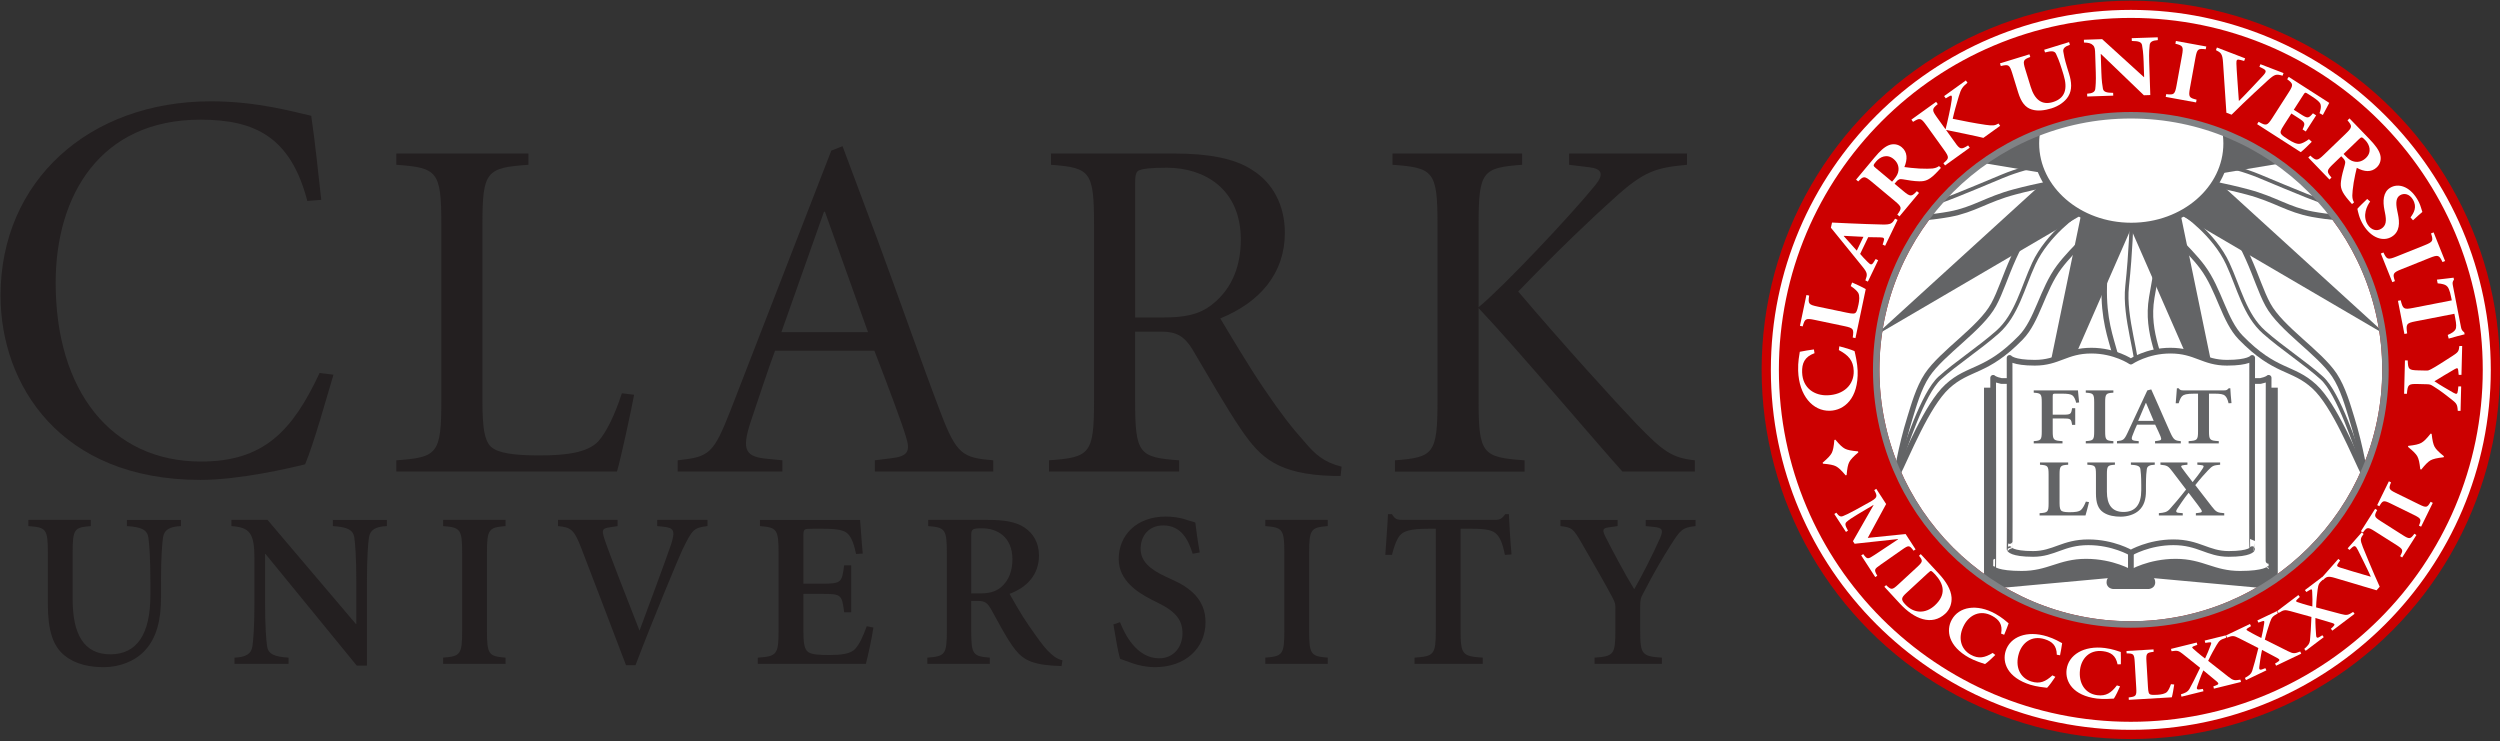 <?xml version="1.0" encoding="utf-8"?>
<!-- Generator: Adobe Illustrator 16.0.0, SVG Export Plug-In . SVG Version: 6.00 Build 0)  -->
<!DOCTYPE svg PUBLIC "-//W3C//DTD SVG 1.1//EN" "http://www.w3.org/Graphics/SVG/1.1/DTD/svg11.dtd">
<svg version="1.1" id="Layer_2" xmlns="http://www.w3.org/2000/svg" xmlns:xlink="http://www.w3.org/1999/xlink" x="0px" y="0px"
	 width="303.442px" height="89.998px" viewBox="0 0 303.442 89.998" enable-background="new 0 0 303.442 89.998"
	 xml:space="preserve">
<rect x="0" y="0" width="303.442" height="89.998" fill="#333333" stroke="none"/>
<g>
	<g id="Outter_Ring_2_">
		<circle fill="#CC0000" cx="258.632" cy="44.893" r="44.811"/>
	</g>
	<g id="extra_small_uses_2_" display="none">
		<path display="inline" fill="#FFFFFF" d="M258.633,1.748c23.828,0,43.144,19.316,43.144,43.145
			c0,23.826-19.315,43.143-43.144,43.143s-43.145-19.317-43.145-43.143C215.488,21.064,234.805,1.748,258.633,1.748 M258.633,1.153
			c-24.117,0-43.738,19.622-43.738,43.739c0,24.117,19.621,43.737,43.738,43.737s43.737-19.62,43.737-43.737
			C302.37,20.775,282.75,1.153,258.633,1.153L258.633,1.153z"/>
	</g>
	<g id="Thicker_White_border_2_">
		<path fill="#FFFFFF" d="M258.633,2.175c23.592,0,42.716,19.125,42.716,42.718c0,23.589-19.124,42.716-42.716,42.716
			c-23.593,0-42.718-19.127-42.718-42.716C215.915,21.3,235.04,2.175,258.633,2.175 M258.633,1.2
			c-24.093,0-43.693,19.601-43.693,43.693c0,24.091,19.601,43.692,43.693,43.692c24.091,0,43.691-19.601,43.691-43.692
			C302.324,20.8,282.724,1.2,258.633,1.2L258.633,1.2z"/>
	</g>
</g>
<circle id="CENTER_RING_FILL_2_" fill="#FFFFFF" cx="258.632" cy="44.892" r="30.515"/>
<g>
	<defs>
		<circle id="CENTER_RING_2_" cx="258.632" cy="44.892" r="30.98"/>
	</defs>
	<clipPath id="CENTER_RING_1_">
		<use xlink:href="#CENTER_RING_2_"  overflow="visible"/>
	</clipPath>
	<g id="Center_Organic_rev_2_" clip-path="url(#CENTER_RING_1_)">
		<path fill="#FFFFFF" stroke="#636466" stroke-width="0.665" stroke-miterlimit="10" d="M258.454,65.24
			c0,0-2.674-4.944-3.138-10.104c-0.337-3.746,1.519-6.527,1.743-9.306c0.333-4.117-3.438-6.266-0.582-18.742l6.363-0.208
			c0,0-1.123,6.03-1.664,9.219c-0.757,4.465,1.373,7.625,1.705,10.702c0.422,3.898-3.862,4.117-4.665,7.921
			C257.585,57.715,257.952,62.226,258.454,65.24z"/>
		<path fill="none" stroke="#636466" stroke-width="0.449" stroke-miterlimit="10" d="M258.724,26.797c0,0-0.086,3.715-0.541,7.943
			c-0.416,3.868,1.426,8.506,1.289,11.437c-0.123,2.647-1.758,3.692-2.354,7.053c-0.641,3.61,0.401,9.097,1.223,11.113"/>
	</g>
	<g id="_x34__pm_oragnic_rev_2_" clip-path="url(#CENTER_RING_1_)">
		<path fill="#FFFFFF" stroke="#636466" stroke-width="0.665" stroke-miterlimit="10" d="M287.086,57.864
			c0,0-0.498-3.454-1.663-7.181c-0.416-1.331-1.029-3.581-2.079-5.157c-1.83-2.745-6.482-5.625-8.068-8.54
			c-1.681-3.087-2.213-7.485-7.567-13.606l-5.545,3.704c0,0,3.452,3.049,5.155,5.328c2.052,2.745,2.643,6.5,4.657,8.567
			c4.215,4.325,6.294,3.505,8.928,5.933C283.371,49.186,285.728,55.146,287.086,57.864z"/>
		<path fill="none" stroke="#636466" stroke-width="0.449" stroke-miterlimit="10" d="M265.058,25.928c0,0,3.671,2.468,5.338,6.067
			c1.346,2.904,2.073,6.249,4.408,8.318c2.19,1.94,5.037,3.781,7.015,5.573c2.052,1.857,4.159,8.483,4.936,10.618"/>
	</g>
	<g id="_x37__pm_oragnic_rev_2_" clip-path="url(#CENTER_RING_1_)">
		<path fill="#FFFFFF" stroke="#636466" stroke-width="0.665" stroke-miterlimit="10" d="M230.169,57.864
			c0,0,0.499-3.454,1.663-7.181c0.416-1.331,1.029-3.581,2.079-5.157c1.83-2.745,6.482-5.625,8.068-8.54
			c1.681-3.087,2.213-7.485,7.567-13.606l5.545,3.704c0,0-3.452,3.049-5.155,5.328c-2.052,2.745-2.643,6.5-4.657,8.567
			c-4.215,4.325-6.294,3.505-8.928,5.933C233.884,49.186,231.527,55.146,230.169,57.864z"/>
		<path fill="none" stroke="#636466" stroke-width="0.449" stroke-miterlimit="10" d="M252.197,25.928c0,0-3.671,2.468-5.338,6.067
			c-1.345,2.904-2.073,6.249-4.408,8.318c-2.19,1.94-5.036,3.781-7.015,5.573c-2.052,1.857-4.159,8.483-4.936,10.618"/>
	</g>
	<g id="Upper_Left_organic_2_" clip-path="url(#CENTER_RING_1_)">
		<path fill="#FFFFFF" stroke="#636466" stroke-width="0.665" stroke-miterlimit="10" d="M214.312,29.73
			c0,0,2.896-3.365,7.706-5.286c3.492-1.396,8.444-0.316,11.532-1.529c3.271-1.285,7.074-5.319,15.11-6.567l1.65,5.667
			c0,0-3.073,0.552-5.821,1.287c-3.384,0.904-4.881,2.151-7.858,2.701c-3.856,0.713-9.512,0.781-13.387,1.102
			C220.197,27.356,217.058,28.386,214.312,29.73z"/>
		<path fill="none" stroke="#636466" stroke-width="0.449" stroke-miterlimit="10" d="M249.804,19.777c0,0-2.909,0.022-6.784,1.627
			c-4.214,1.747-7.412,3.173-10.259,3.882c-2.571,0.639-5.085-0.162-8.476,0.229c-3.643,0.42-8.586,2.972-10.282,4.337"/>
	</g>
	<g id="Upper_Right_organic_2_" clip-path="url(#CENTER_RING_1_)">
		<path fill="#FFFFFF" stroke="#636466" stroke-width="0.665" stroke-miterlimit="10" d="M302.984,29.73
			c0,0-2.896-3.365-7.706-5.286c-3.492-1.396-8.444-0.316-11.532-1.529c-3.271-1.285-7.074-5.319-15.11-6.567l-1.65,5.667
			c0,0,3.073,0.552,5.821,1.287c3.384,0.904,4.881,2.151,7.858,2.701c3.856,0.713,9.512,0.781,13.387,1.102
			C297.1,27.356,300.239,28.386,302.984,29.73z"/>
		<path fill="none" stroke="#636466" stroke-width="0.449" stroke-miterlimit="10" d="M267.493,19.777c0,0,2.909,0.022,6.784,1.627
			c4.214,1.747,7.412,3.173,10.259,3.882c2.571,0.639,5.085-0.162,8.476,0.229c3.642,0.42,8.587,2.972,10.282,4.337"/>
	</g>
	<g clip-path="url(#CENTER_RING_1_)">
		<polygon fill="#636466" points="289.782,40.77 268.203,21.113 264.569,26.017 		"/>
	</g>
	<g clip-path="url(#CENTER_RING_1_)">
		<polygon fill="#636466" points="270.742,55.378 264.247,23.934 257.844,25.947 		"/>
	</g>
	<g clip-path="url(#CENTER_RING_1_)">
		<polygon fill="#636466" points="246.538,55.385 253.033,23.94 259.438,25.954 		"/>
	</g>
	<g clip-path="url(#CENTER_RING_1_)">
		<polygon fill="#636466" points="227.532,40.791 249.111,21.134 252.745,26.038 		"/>
	</g>
	<g id="Upper_R_spike_2_" clip-path="url(#CENTER_RING_1_)">
		<polygon fill="#636466" points="296.934,16.486 296.934,16.486 296.934,16.486 268.347,15.516 268.686,21.188 		"/>
	</g>
	<g id="Upper_L_Spike_2_" clip-path="url(#CENTER_RING_1_)">
		<polygon fill="#636466" points="220.454,16.419 220.454,16.419 220.454,16.419 249.042,15.448 248.703,21.121 		"/>
	</g>
	<g clip-path="url(#CENTER_RING_1_)">
		<path fill="#636466" d="M258.64,71.49h-2.176c0,0-0.776-0.055-0.776-0.817c0-0.36,0.166-0.499,0.166-0.499l-12.759,1.168
			l-2.282-1.521v-22.77c0,0,35.655,0.014,35.655,0v22.77l-2.282,1.521l-12.759-1.168c0,0,0.166,0.139,0.166,0.499
			c0,0.763-0.776,0.817-0.776,0.817H258.64z"/>
		
			<path id="SM_bottom_page_2_" fill="#FFFFFF" stroke="#636466" stroke-width="0.693" stroke-linecap="round" stroke-linejoin="round" stroke-miterlimit="10" d="
			M258.64,69.507c0,0-2.203-1.33-5.446-1.33c-3.231,0-4.518,1.469-7.8,1.469c-2.991,0-3.472-0.582-3.472-0.582
			c0.044,0.039,0-23.205,0-23.205s0.179,0.216,0.998,0.385h31.441c0.818-0.169,0.997-0.385,0.997-0.385s-0.043,23.244,0,23.205
			c0,0-0.479,0.582-3.471,0.582c-3.283,0-4.569-1.469-7.801-1.469C260.844,68.177,258.64,69.507,258.64,69.507z"/>
		
			<path id="SM_top_page_2_" fill="#FFFFFF" stroke="#636466" stroke-width="0.693" stroke-linecap="round" stroke-linejoin="round" stroke-miterlimit="10" d="
			M258.64,67.096c0,0,2.163-1.275,5.157-1.275c3.085,0,4.166,1.413,6.71,1.413c2.634,0,2.855-0.582,2.855-0.582
			c-0.038,0.039,0-23.206,0-23.206s-0.423,0.583-3.057,0.583c-2.891,0-3.784-1.469-6.869-1.469c-2.855,0-4.797,1.331-4.797,1.331
			s-1.94-1.331-4.796-1.331c-3.084,0-3.979,1.469-6.869,1.469c-2.634,0-3.057-0.583-3.057-0.583s0.039,23.245,0,23.206
			c0,0,0.222,0.582,2.856,0.582c2.543,0,3.624-1.413,6.709-1.413C256.478,65.821,258.64,67.096,258.64,67.096z"/>
		
			<line id="SM_spine_2_" fill="#FFFFFF" stroke="#636466" stroke-width="0.697" stroke-linecap="round" stroke-linejoin="round" stroke-miterlimit="10" x1="258.64" y1="67.096" x2="258.64" y2="69.507"/>
		<g>
			<path fill="#636466" d="M252.216,47.384c0.024,0.159,0.071,0.891,0.143,1.465l-0.356,0.04c-0.119-0.456-0.261-0.732-0.439-0.881
				c-0.202-0.168-0.582-0.228-1.318-0.228h-0.618c-0.451,0-0.476,0-0.476,0.356v2.198h1.188c1.021,0,1.045-0.06,1.164-0.792h0.38
				v2.03h-0.38c-0.119-0.743-0.143-0.782-1.164-0.782h-1.188v1.544c0,1.069,0.096,1.148,1.188,1.208v0.277h-3.492v-0.277
				c0.879-0.06,0.974-0.139,0.974-1.208v-3.465c0-1.069-0.095-1.148-0.974-1.208v-0.277H252.216z"/>
			<path fill="#636466" d="M256.515,47.384v0.277c-0.902,0.059-0.998,0.139-0.998,1.208v3.465c0,1.069,0.096,1.148,0.998,1.208
				v0.277h-3.35v-0.277c0.927-0.06,1.021-0.139,1.021-1.208v-3.465c0-1.069-0.095-1.148-1.021-1.208v-0.277H256.515z"/>
			<path fill="#636466" d="M261.111,47.266l0.819,1.841c0.535,1.208,1.058,2.436,1.51,3.425c0.403,0.881,0.569,0.951,1.259,1.01
				v0.277h-3.125v-0.277l0.333-0.04c0.451-0.059,0.476-0.159,0.333-0.534c-0.12-0.297-0.404-0.911-0.653-1.425h-2.198
				c-0.154,0.296-0.368,0.851-0.534,1.267c-0.215,0.524-0.119,0.653,0.403,0.703l0.333,0.03v0.277h-2.638v-0.277
				c0.737-0.08,0.868-0.119,1.283-1.01l2.4-5.147L261.111,47.266z M259.52,51.086h1.889l-0.926-2.178h-0.036L259.52,51.086z"/>
			<path fill="#636466" d="M264.08,48.948c0.047-0.653,0.118-1.307,0.143-1.821h0.214c0.166,0.237,0.285,0.257,0.617,0.257h4.895
				c0.309,0,0.38-0.059,0.57-0.257h0.19c0.023,0.416,0.07,1.168,0.143,1.801l-0.356,0.02c-0.119-0.515-0.262-0.772-0.44-0.92
				c-0.201-0.188-0.582-0.248-1.318-0.248h-0.618v4.554c0,1.069,0.096,1.148,1.188,1.208v0.277h-3.659v-0.277
				c1.046-0.06,1.141-0.139,1.141-1.208V47.78h-0.404c-1.021,0-1.33,0.119-1.52,0.297c-0.143,0.139-0.285,0.396-0.428,0.871H264.08z
				"/>
			<path fill="#636466" d="M251.028,56.13v0.277c-0.95,0.06-1.045,0.139-1.045,1.208v3.445c0,0.573,0.07,0.851,0.272,0.97
				s0.594,0.139,0.974,0.139c0.547,0,1.117-0.04,1.367-0.287c0.201-0.188,0.392-0.524,0.582-1l0.38,0.06
				c-0.071,0.316-0.333,1.326-0.428,1.624h-5.571v-0.277c0.998-0.061,1.093-0.139,1.093-1.209v-3.464
				c0-1.069-0.095-1.148-1.046-1.208V56.13H251.028z"/>
			<path fill="#636466" d="M256.703,56.13v0.277c-0.879,0.06-0.974,0.119-0.974,1.188v2.09c0,1.573,0.617,2.455,2.02,2.455
				c1.438,0,2.15-0.911,2.15-2.644v-0.595c0-1.128-0.06-1.682-0.107-1.979c-0.06-0.356-0.393-0.476-1.152-0.515V56.13h2.898v0.277
				c-0.594,0.02-0.902,0.158-0.963,0.515c-0.046,0.298-0.106,0.852-0.106,1.979v0.703c0,0.961-0.214,1.782-0.867,2.366
				c-0.522,0.476-1.366,0.742-2.197,0.742c-0.736,0-1.521-0.118-2.114-0.524c-0.63-0.426-0.891-1.139-0.891-2.307v-2.287
				c0-1.068-0.096-1.128-1.046-1.188V56.13H256.703z"/>
			<path fill="#636466" d="M265.505,56.13v0.277l-0.381,0.039c-0.38,0.04-0.476,0.119-0.285,0.357
				c0.096,0.118,0.713,0.989,1.295,1.712c0.381-0.465,0.879-1.118,1.212-1.634c0.19-0.297,0.19-0.396-0.237-0.436l-0.403-0.039
				V56.13h2.767v0.277c-0.783,0.079-0.902,0.079-1.473,0.684c-0.356,0.376-0.927,1-1.544,1.791l2.019,2.613
				c0.523,0.674,0.69,0.732,1.497,0.793v0.277h-3.444v-0.277l0.332-0.04c0.451-0.04,0.464-0.159,0.285-0.436
				c-0.143-0.218-0.499-0.692-1.496-2c-0.618,0.753-1.212,1.703-1.379,1.94c-0.166,0.238-0.237,0.475,0.215,0.495l0.451,0.04v0.277
				h-2.899v-0.277c0.666-0.061,0.951-0.119,1.283-0.456c0.238-0.237,1.33-1.524,2.021-2.415l-1.688-2.219
				c-0.487-0.643-0.617-0.712-1.426-0.791V56.13H265.505z"/>
		</g>
	</g>
	
		<ellipse id="new_sun_2_x25__wider_2_" clip-path="url(#CENTER_RING_1_)" fill="#FFFFFF" stroke="#636466" stroke-width="0.84" stroke-miterlimit="10" cx="258.686" cy="17.412" rx="11.599" ry="10.043"/>
</g>
<g id="Center_Ring_RED_2_">
	<defs>
		<circle id="CENTER_RING_non_Organic_2_" cx="258.632" cy="44.892" r="30.902"/>
	</defs>
	<clipPath id="CENTER_RING_non_Organic_1_">
		<use xlink:href="#CENTER_RING_non_Organic_2_"  overflow="visible"/>
	</clipPath>
	<use xlink:href="#CENTER_RING_non_Organic_2_"  overflow="visible" fill="none" stroke="#808285" stroke-width="0.79"/>
</g>
<g>
	<g id="Clark_1_">
		<path fill="#FFFFFF" d="M220.242,42.868c-1.229,0.448-1.542,1.25-1.506,2.332c0.064,1.961,1.549,2.83,3.076,2.779
			c1.963-0.064,3.24-1.267,3.185-2.96c-0.042-1.273-0.647-1.903-1.804-2.528l0.059-0.461c0.578,0.147,1.437,0.399,1.847,0.589
			c0.086,0.354,0.347,1.493,0.376,2.372c0.112,3.399-1.647,4.809-3.355,4.865c-2.09,0.069-3.769-1.852-3.867-4.857
			c-0.036-1.082,0.147-1.942,0.2-2.301c0.58-0.121,1.045-0.188,1.711-0.286L220.242,42.868z"/>
		<path fill="#FFFFFF" d="M224.155,37.951c0.759,0.159,0.998,0.158,1.146-0.084c0.117-0.197,0.198-0.531,0.279-0.917
			c0.102-0.486,0.16-1.073-0.04-1.414c-0.155-0.241-0.446-0.51-0.903-0.814l0.167-0.434c0.39,0.16,1.397,0.632,1.654,0.803
			l-1.248,5.947l-0.332-0.07c0.151-1.036,0.101-1.15-1.022-1.386l-3.574-0.75c-1.122-0.235-1.216-0.151-1.478,0.784l-0.332-0.07
			l0.785-3.74l0.332,0.069c-0.142,0.986-0.09,1.101,1.032,1.336L224.155,37.951z"/>
		<path fill="#FFFFFF" d="M228.507,29.684l0.105-0.317c0.156-0.448,0.078-0.556-0.427-0.559c-0.388-0.003-0.99-0.024-1.427-0.022
			l-0.978,2.032c0.211,0.271,0.561,0.623,0.9,0.97c0.396,0.402,0.512,0.431,0.813-0.075l0.167-0.273l0.306,0.147l-1.248,2.595
			l-0.306-0.147c0.264-0.721,0.288-0.894-0.38-1.709l-3.803-4.686l0.137-0.627l2.145,0.099c1.37,0.065,2.752,0.108,3.928,0.137
			c1.093,0.031,1.229-0.13,1.579-0.71l0.307,0.147l-1.514,3.146L228.507,29.684z M225.37,30.423l0.807-1.677l-2.368-0.122
			l-0.017,0.034L225.37,30.423z"/>
		<path fill="#FFFFFF" d="M231.009,23.181c0.881,0.735,1.003,0.704,1.655,0.021l0.261,0.217l-2.375,2.847l-0.261-0.218
			c0.571-0.784,0.58-0.911-0.3-1.645l-2.805-2.34c-0.88-0.735-1.002-0.704-1.639-0.041l-0.262-0.218l2.212-2.651
			c0.694-0.832,1.208-1.298,1.738-1.52c0.53-0.221,1.126-0.156,1.59,0.232c0.71,0.592,0.717,1.461,0.325,2.412
			c0.342,0.054,1.207,0.145,1.826,0.181c0.71,0.028,1.248,0.029,1.566-0.004c0.342-0.046,0.546-0.108,0.815-0.298l0.229,0.224
			l-0.311,0.338c-1.053,1.146-1.542,1.302-2.333,1.289c-0.628-0.01-1.329-0.13-1.981-0.243c-0.384-0.071-0.562,0.012-0.815,0.315
			l-0.188,0.225L231.009,23.181z M229.655,22.052l0.237-0.284c0.335-0.401,0.498-0.713,0.538-1.077
			c0.066-0.592-0.194-1.059-0.594-1.392c-0.807-0.673-1.663-0.244-2.121,0.304c-0.383,0.46-0.383,0.51-0.057,0.782L229.655,22.052z"
			/>
		<path fill="#FFFFFF" d="M237.254,17.239c0.649,0.946,0.796,0.932,1.63,0.411l0.198,0.276l-3,2.157l-0.198-0.275
			c0.697-0.58,0.736-0.7,0.067-1.631l-2.133-2.965c-0.67-0.931-0.796-0.932-1.619-0.418l-0.198-0.276L235,12.361l0.198,0.276
			c-0.707,0.587-0.746,0.707-0.077,1.638l1.023,1.422c0.2-0.746,0.663-2.831,0.748-3.585c0.06-0.528-0.006-0.597-0.304-0.422
			l-0.418,0.248l-0.199-0.276l2.638-1.897l0.198,0.276c-0.604,0.513-0.766,0.681-1.065,1.682c-0.292,0.969-0.546,1.858-0.729,2.695
			c1.327,0.274,2.682,0.543,3.997,0.734c0.854,0.118,1.11,0.104,1.564-0.158l0.199,0.276l-2.038,1.465
			c-0.678-0.179-2.976-0.646-4.486-0.958l-0.031,0.022L237.254,17.239z"/>
		<path fill="#FFFFFF" d="M246.327,6.591l0.101,0.324c-0.858,0.331-0.934,0.432-0.596,1.527l0.644,2.09
			c0.491,1.593,1.378,2.264,2.705,1.855c1.437-0.443,1.828-1.552,1.29-3.296l-0.206-0.67c-0.328-1.065-0.573-1.6-0.719-1.9
			c-0.171-0.336-0.516-0.374-1.328-0.157l-0.101-0.325l3.02-0.93l0.1,0.324c-0.603,0.208-0.851,0.44-0.803,0.813
			c0.049,0.33,0.147,0.91,0.476,1.976l0.229,0.74c0.3,0.974,0.396,1.933-0.102,2.742c-0.389,0.642-1.181,1.186-2.033,1.448
			c-0.804,0.247-1.672,0.371-2.396,0.138c-0.78-0.237-1.285-0.881-1.651-2.068l-0.706-2.293c-0.338-1.095-0.457-1.136-1.401-0.912
			l-0.1-0.325L246.327,6.591z"/>
		<path fill="#FFFFFF" d="M260.996,11.538l-0.777,0.025l-5.211-5.012l-0.026,0l0.072,2.196c0.036,1.114,0.132,1.695,0.193,2.022
			c0.076,0.369,0.399,0.497,1.24,0.501l0.011,0.339l-3.157,0.104l-0.012-0.339c0.637-0.042,0.937-0.201,0.988-0.574
			c0.041-0.33,0.098-0.916,0.062-2.03l-0.068-2.101c-0.022-0.679-0.031-0.934-0.269-1.181c-0.25-0.247-0.571-0.311-1.095-0.325
			l-0.011-0.339l2.216-0.073l5.071,4.613l0.025,0l-0.061-1.868c-0.037-1.114-0.132-1.695-0.193-2.022
			c-0.076-0.369-0.398-0.497-1.241-0.501l-0.011-0.339l3.158-0.104l0.011,0.339c-0.636,0.042-0.937,0.201-0.988,0.575
			c-0.04,0.33-0.097,0.916-0.062,2.03L260.996,11.538z"/>
		<path fill="#FFFFFF" d="M265.816,10.647c-0.206,1.128-0.118,1.22,0.798,1.451l-0.062,0.334l-3.684-0.671l0.061-0.334
			c0.938,0.106,1.052,0.051,1.257-1.077l0.654-3.592c0.205-1.128,0.119-1.219-0.797-1.451l0.061-0.334l3.685,0.671l-0.062,0.334
			c-0.938-0.106-1.053-0.051-1.258,1.076L265.816,10.647z"/>
		<path fill="#FFFFFF" d="M270.232,13.681c-0.147-2.104-0.337-4.986-0.407-6.082c-0.065-1.072-0.257-1.214-0.865-1.516l0.122-0.317
			l3.426,1.316l-0.122,0.317l-0.42-0.116c-0.459-0.119-0.529-0.044-0.519,0.426c0.013,0.642,0.19,2.951,0.3,4.551
			c0.739-0.717,2.507-2.62,2.877-3.013c0.532-0.568,0.479-0.715-0.037-0.97l-0.346-0.167l0.121-0.317l2.808,1.078l-0.122,0.317
			c-0.764-0.214-0.914-0.215-1.786,0.565c-0.125,0.111-2.73,2.489-4.399,4.168L270.232,13.681z"/>
		<path fill="#FFFFFF" d="M277.775,11.247c0.619-0.965,0.573-1.083-0.163-1.631l0.183-0.286l4.922,3.158
			c-0.087,0.159-0.452,0.846-0.777,1.47l-0.403-0.221c0.162-0.488,0.205-0.814,0.125-1.067c-0.074-0.262-0.394-0.542-1.025-0.949
			l-0.418-0.269c-0.408-0.261-0.43-0.274-0.63,0.038l-1.176,1.832l0.782,0.501c0.922,0.592,0.983,0.568,1.543-0.069l0.387,0.248
			l-1.256,1.957l-0.387-0.248c0.346-0.774,0.343-0.84-0.579-1.432l-0.782-0.502l-0.901,1.403c-0.419,0.652-0.496,0.867-0.328,1.101
			c0.136,0.188,0.426,0.374,0.865,0.656c0.493,0.316,1.021,0.58,1.395,0.517c0.285-0.044,0.652-0.238,1.099-0.556l0.346,0.31
			c-0.288,0.307-1.087,1.081-1.339,1.26l-5.296-3.399l0.184-0.286c0.914,0.511,1.039,0.504,1.659-0.461L277.775,11.247z"/>
		<path fill="#FFFFFF" d="M283.188,19.912c-0.825,0.795-0.809,0.92-0.2,1.644l-0.245,0.236l-2.572-2.67l0.245-0.236
			c0.718,0.653,0.842,0.675,1.667-0.12l2.631-2.533c0.826-0.796,0.809-0.921,0.218-1.626l0.245-0.236l2.396,2.487
			c0.751,0.78,1.159,1.342,1.321,1.893c0.163,0.552,0.033,1.136-0.402,1.556c-0.666,0.641-1.531,0.554-2.433,0.061
			c-0.091,0.334-0.274,1.185-0.377,1.796c-0.105,0.703-0.164,1.238-0.166,1.558c0.008,0.346,0.048,0.555,0.208,0.844l-0.247,0.202
			l-0.304-0.345c-1.024-1.171-1.126-1.674-1.027-2.459c0.078-0.624,0.273-1.308,0.457-1.944c0.112-0.374,0.05-0.561-0.225-0.845
			l-0.203-0.211L283.188,19.912z M284.457,18.689l0.256,0.266c0.362,0.376,0.654,0.573,1.013,0.653
			c0.581,0.13,1.073-0.079,1.447-0.439c0.757-0.729,0.423-1.627-0.072-2.142c-0.416-0.431-0.465-0.437-0.771-0.142L284.457,18.689z"
			/>
		<path fill="#FFFFFF" d="M287.683,24.465c-0.384,0.49-0.971,1.705-0.309,2.779c0.44,0.715,1.13,0.845,1.646,0.527
			c0.615-0.378,0.666-0.963,0.457-1.971l-0.053-0.267c-0.227-1.118-0.177-2.211,0.683-2.739c0.968-0.596,2.326-0.19,3.254,1.318
			c0.2,0.325,0.378,0.695,0.488,1.076c0.062,0.202,0.126,0.387,0.17,0.539c-0.3,0.244-0.659,0.57-1.135,1.013l-0.304-0.352
			c0.399-0.545,0.842-1.266,0.273-2.188c-0.407-0.662-1.045-0.808-1.552-0.496c-0.461,0.284-0.539,0.886-0.338,1.84l0.087,0.425
			c0.227,1.057,0.241,2.155-0.735,2.756c-1.065,0.657-2.5,0.148-3.462-1.414c-0.248-0.402-0.431-0.842-0.53-1.185
			c-0.105-0.354-0.16-0.605-0.192-0.779c0.181-0.231,0.725-0.746,1.193-1.199L287.683,24.465z"/>
		<path fill="#FFFFFF" d="M291.492,32.675c-1.065,0.426-1.096,0.549-0.805,1.447l-0.314,0.126l-1.394-3.477l0.315-0.126
			c0.409,0.852,0.517,0.919,1.581,0.492l3.39-1.359c1.064-0.426,1.096-0.548,0.805-1.447l0.314-0.126l1.394,3.477l-0.314,0.126
			c-0.411-0.852-0.518-0.918-1.582-0.492L291.492,32.675z"/>
		<path fill="#FFFFFF" d="M293.195,39.001c-1.125,0.22-1.179,0.334-1.021,1.472l-0.333,0.065l-0.786-4.026l0.333-0.065
			c0.272,1.063,0.365,1.149,1.49,0.93l4.711-0.92l-0.062-0.312c-0.198-1.013-0.389-1.326-0.603-1.479
			c-0.178-0.134-0.499-0.227-1.049-0.275l-0.088-0.45c0.75-0.094,1.483-0.16,2.02-0.238l0.046,0.237
			c-0.195,0.272-0.191,0.401-0.126,0.738l0.98,5.026c0.063,0.326,0.153,0.45,0.396,0.637l0.046,0.237
			c-0.435,0.098-1.235,0.319-1.932,0.52l-0.119-0.444c0.538-0.235,0.803-0.429,0.932-0.662c0.138-0.235,0.119-0.66-0.025-1.397
			l-0.1-0.512L293.195,39.001z"/>
		<path fill="#FFFFFF" d="M293.457,46.61c-1.146-0.028-1.223,0.071-1.314,1.191l-0.339-0.008l0.1-4.051l0.34,0.008
			c0.037,1.072,0.109,1.175,1.255,1.204l0.967,0.023c0.286,0.007,0.373-0.042,0.609-0.164c0.624-0.329,1.305-0.783,2.535-1.569
			c0.809-0.515,0.821-0.604,0.901-1.252l0.34,0.008l-0.087,3.503l-0.34-0.008l-0.051-0.524c-0.034-0.319-0.108-0.346-0.452-0.151
			c-0.819,0.477-1.65,0.966-2.438,1.457c0.605,0.41,1.621,1.008,2.312,1.395c0.398,0.227,0.484,0.165,0.539-0.293l0.054-0.482
			l0.34,0.008l-0.074,2.967l-0.339-0.008c-0.045-0.791-0.137-0.908-0.856-1.46c-0.615-0.475-1.146-0.921-2.065-1.491
			c-0.366-0.226-0.408-0.265-0.854-0.276L293.457,46.61z"/>
	</g>
	<g id="Roman_Numbers_1_">
		<path id="M_1_" display="none" fill="#FFFFFF" d="M231.66,66.988l-0.25,0.162c-0.529-0.695-0.585-0.713-1.427-0.127l-2.627,1.838
			c-0.85,0.592-0.861,0.625-0.44,1.392l-0.251,0.163l-1.74-2.682l0.25-0.163c0.505,0.659,0.547,0.672,1.408,0.099l2.904-1.924
			l-0.024-0.037l-5.354,0.581l-0.207-0.318l2.553-4.469l-0.012-0.019l-1.979,1.177c-0.69,0.408-1.107,0.706-1.326,0.901
			c-0.265,0.225-0.207,0.467,0.149,1.103l-0.25,0.161l-1.443-2.223l0.251-0.162c0.323,0.43,0.511,0.549,0.837,0.418
			c0.272-0.111,0.79-0.341,1.531-0.755l1.652-0.913c1.088-0.599,1.125-0.729,0.675-1.543l0.25-0.162l1.224,1.885l-2.275,4.195
			l4.687-0.481L231.66,66.988z"/>
		<path id="M_moved_2_" fill="#FFFFFF" d="M232.508,66.685l-0.245,0.158c-0.519-0.682-0.573-0.699-1.398-0.124l-2.575,1.802
			c-0.832,0.579-0.843,0.612-0.431,1.364l-0.246,0.159l-1.706-2.629l0.245-0.159c0.495,0.646,0.536,0.658,1.38,0.097l2.847-1.886
			l-0.023-0.036L225.107,66l-0.203-0.311l2.502-4.381l-0.012-0.019l-1.939,1.154c-0.677,0.4-1.086,0.691-1.3,0.883
			c-0.26,0.221-0.203,0.458,0.146,1.081l-0.245,0.158l-1.414-2.178l0.245-0.159c0.316,0.422,0.501,0.537,0.82,0.408
			c0.268-0.108,0.774-0.332,1.501-0.739l1.619-0.895c1.066-0.587,1.103-0.715,0.662-1.513l0.244-0.159l1.2,1.848l-2.23,4.111
			l4.593-0.472L232.508,66.685z"/>
		<path id="M_distorted_1_" display="none" fill="#FFFFFF" d="M231.66,66.988l-0.25,0.162c-0.529-0.695-0.585-0.713-1.427-0.127
			l-2.627,1.838c-0.85,0.592-0.861,0.625-0.44,1.392l-0.251,0.163l-1.74-2.682l0.25-0.163c0.505,0.659,0.547,0.672,1.408,0.099
			l2.904-1.924l-0.024-0.037l-5.153,0.381l-0.207-0.318l2.59-4.453l-0.249,0.166l-1.779,0.977c-0.69,0.408-1.108,0.705-1.325,0.9
			c-0.266,0.225-0.208,0.469,0.148,1.103l-0.25,0.162l-1.442-2.222l0.25-0.163c0.323,0.431,0.511,0.548,0.837,0.417
			c0.272-0.111,0.79-0.34,1.531-0.754l1.652-0.912c1.088-0.6,1.126-0.73,0.675-1.545l0.25-0.162l1.224,1.886l-2.476,4.396
			l4.687-0.481L231.66,66.988z"/>
		<path id="D_1_" display="none" fill="#FFFFFF" d="M234.688,69.947c0.905,0.914,1.541,1.888,1.645,2.84
			c0.072,0.668-0.111,1.463-0.7,2.047c-1.629,1.612-3.824,0.812-5.673-1.055l-1.99-2.01l0.212-0.209
			c0.653,0.58,0.762,0.597,1.478-0.111l2.277-2.254c0.715-0.708,0.698-0.818,0.188-1.413l0.212-0.21L234.688,69.947z
			 M230.721,72.443c-0.609,0.603-0.677,0.826-0.11,1.398c1.134,1.144,2.575,1.117,3.688,0.016c1.424-1.41,1.01-2.715-0.107-3.843
			c-0.229-0.229-0.422-0.386-0.495-0.406c-0.073-0.021-0.221,0.108-0.399,0.285L230.721,72.443z"/>
		<path id="D_rotated_2_" fill="#FFFFFF" d="M235.359,69.665c0.854,0.927,1.445,1.901,1.514,2.837
			c0.048,0.658-0.158,1.43-0.756,1.981c-1.65,1.522-3.773,0.665-5.521-1.228l-1.881-2.036l0.215-0.198
			c0.62,0.591,0.727,0.611,1.451-0.057l2.308-2.131c0.725-0.669,0.712-0.776,0.232-1.377l0.215-0.199L235.359,69.665z
			 M231.389,71.973c-0.617,0.57-0.691,0.786-0.155,1.366c1.07,1.159,2.483,1.182,3.61,0.142c1.442-1.332,1.082-2.624,0.026-3.767
			c-0.216-0.233-0.399-0.393-0.471-0.416s-0.22,0.099-0.401,0.266L231.389,71.973z"/>
		<path id="C_1_" display="none" fill="#FFFFFF" d="M242.577,77.653c0.252-1.12-0.189-1.731-1.006-2.219
			c-1.477-0.884-2.823-0.2-3.512,0.95c-0.884,1.48-0.604,2.993,0.673,3.756c0.959,0.574,1.712,0.428,2.722-0.131l0.312,0.263
			c-0.383,0.357-0.977,0.87-1.312,1.083c-0.302-0.104-1.266-0.453-1.928-0.849c-2.562-1.531-2.766-3.499-1.996-4.787
			c0.941-1.575,3.155-1.901,5.42-0.548c0.815,0.488,1.362,1.033,1.603,1.24c-0.187,0.486-0.358,0.861-0.602,1.399L242.577,77.653z"
			/>
		<path id="C_rotated_2_" fill="#FFFFFF" d="M242.889,76.906c0.209-1.105-0.245-1.69-1.061-2.139
			c-1.478-0.816-2.772-0.102-3.407,1.051c-0.815,1.479-0.489,2.951,0.787,3.655c0.959,0.53,1.69,0.36,2.661-0.222l0.315,0.247
			c-0.363,0.363-0.928,0.886-1.248,1.105c-0.3-0.092-1.256-0.4-1.918-0.765c-2.562-1.413-2.829-3.334-2.119-4.621
			c0.869-1.575,3.026-1.971,5.29-0.722c0.815,0.449,1.37,0.964,1.612,1.16c-0.165,0.481-0.321,0.856-0.541,1.391L242.889,76.906z"/>
		<path id="C_2_1_" display="none" fill="#FFFFFF" d="M249.393,80.207c0.024-1.146-0.53-1.658-1.427-1.974
			c-1.625-0.572-2.808,0.364-3.253,1.63c-0.573,1.625,0.003,3.053,1.406,3.547c1.055,0.371,1.763,0.077,2.642-0.67l0.358,0.195
			c-0.304,0.426-0.783,1.047-1.07,1.322c-0.316-0.043-1.331-0.191-2.059-0.449c-2.815-0.99-3.407-2.879-2.91-4.293
			c0.61-1.731,2.715-2.491,5.204-1.615c0.896,0.316,1.541,0.74,1.817,0.897c-0.085,0.513-0.179,0.914-0.311,1.49L249.393,80.207z"/>
		<path id="C_2_tweeked_2_" fill="#FFFFFF" d="M249.649,79.468c-0.016-1.124-0.576-1.605-1.465-1.884
			c-1.611-0.505-2.738,0.453-3.131,1.708c-0.506,1.611,0.108,2.989,1.499,3.425c1.046,0.328,1.729,0.017,2.565-0.745l0.356,0.179
			c-0.283,0.428-0.731,1.054-1.002,1.331c-0.312-0.031-1.312-0.143-2.032-0.368c-2.793-0.876-3.437-2.704-2.997-4.106
			c0.538-1.717,2.573-2.533,5.041-1.76c0.89,0.278,1.535,0.673,1.812,0.816c-0.066,0.505-0.145,0.901-0.254,1.471L249.649,79.468z"
			/>
		<path fill="#FFFFFF" d="M257.022,80.635c-0.214-1.104-0.851-1.479-1.775-1.597c-1.674-0.211-2.613,0.931-2.778,2.235
			c-0.211,1.676,0.636,2.925,2.082,3.107c1.087,0.138,1.704-0.29,2.392-1.188l0.384,0.113c-0.203,0.471-0.533,1.165-0.751,1.488
			c-0.312,0.023-1.314,0.091-2.065-0.004c-2.902-0.367-3.86-2.053-3.676-3.512c0.225-1.785,2.084-2.949,4.649-2.624
			c0.924,0.116,1.63,0.39,1.927,0.483c0.024,0.51,0.018,0.912,0.012,1.492L257.022,80.635z"/>
		<path fill="#FFFFFF" d="M260.712,83.372c0.039,0.665,0.095,0.863,0.329,0.933c0.189,0.053,0.485,0.044,0.825,0.024
			c0.426-0.025,0.926-0.109,1.164-0.352c0.164-0.185,0.323-0.486,0.473-0.935l0.396,0.041c-0.044,0.359-0.209,1.303-0.292,1.555
			l-5.218,0.307l-0.018-0.292c0.894-0.107,0.978-0.177,0.92-1.161l-0.185-3.136c-0.058-0.985-0.148-1.044-0.983-1.05l-0.017-0.291
			l3.281-0.193l0.017,0.292c-0.85,0.104-0.934,0.174-0.876,1.158L260.712,83.372z"/>
		<path fill="#FFFFFF" d="M268.649,83.305l0.291-0.1c0.394-0.145,0.388-0.256,0.129-0.483c-0.187-0.161-0.543-0.459-1.634-1.355
			c-0.321,0.71-0.62,1.602-0.727,1.9c-0.082,0.219-0.152,0.48,0.271,0.413l0.402-0.062l0.07,0.284l-2.67,0.66l-0.07-0.284
			c0.562-0.186,0.817-0.296,1.027-0.639c0.168-0.277,0.883-1.678,1.303-2.58l-2.056-1.646c-0.562-0.445-0.683-0.481-1.411-0.367
			l-0.07-0.283l3.128-0.773l0.07,0.283l-0.331,0.12c-0.332,0.12-0.353,0.172-0.175,0.344c0.103,0.097,0.838,0.743,1.446,1.195
			c0.217-0.449,0.487-1.089,0.688-1.647c0.108-0.291,0.112-0.366-0.29-0.305l-0.37,0.054l-0.07-0.283l2.543-0.63l0.07,0.284
			c-0.698,0.239-0.819,0.298-1.178,0.902c-0.27,0.462-0.671,1.164-1.018,1.908l2.451,1.925c0.604,0.48,0.76,0.471,1.465,0.354
			l0.07,0.283l-3.288,0.812L268.649,83.305z"/>
		<path fill="#FFFFFF" d="M276.139,80.537l0.265-0.158c0.356-0.221,0.329-0.328,0.029-0.498c-0.216-0.121-0.624-0.341-1.874-0.999
			c-0.172,0.761-0.283,1.694-0.328,2.009c-0.035,0.23-0.052,0.501,0.35,0.35l0.382-0.142l0.126,0.264l-2.481,1.185l-0.126-0.264
			c0.514-0.296,0.741-0.455,0.876-0.833c0.109-0.306,0.526-1.821,0.756-2.79l-2.345-1.197c-0.641-0.322-0.767-0.332-1.457-0.073
			l-0.126-0.265l2.907-1.389L273.218,76l-0.301,0.185c-0.3,0.185-0.311,0.239-0.102,0.372c0.121,0.074,0.972,0.559,1.658,0.879
			c0.122-0.483,0.258-1.166,0.342-1.752c0.048-0.307,0.035-0.382-0.346-0.24l-0.352,0.127l-0.126-0.264l2.362-1.128l0.126,0.264
			c-0.635,0.374-0.741,0.455-0.97,1.121c-0.171,0.506-0.423,1.274-0.612,2.073l2.79,1.391c0.688,0.349,0.84,0.307,1.506,0.049
			l0.125,0.265l-3.055,1.459L276.139,80.537z"/>
		<path fill="#FFFFFF" d="M282.915,76.315l0.229-0.207c0.304-0.287,0.255-0.388-0.073-0.494c-0.235-0.075-0.68-0.208-2.035-0.601
			c-0.017,0.777,0.062,1.715,0.082,2.032c0.01,0.231,0.049,0.501,0.411,0.271l0.347-0.215l0.176,0.233l-2.194,1.659l-0.176-0.233
			c0.444-0.394,0.635-0.595,0.691-0.992c0.046-0.321,0.151-1.89,0.181-2.885l-2.538-0.702c-0.69-0.187-0.816-0.173-1.44,0.22
			l-0.177-0.232l2.569-1.944l0.177,0.233l-0.258,0.24c-0.258,0.24-0.256,0.297-0.025,0.385c0.134,0.05,1.064,0.353,1.802,0.527
			c0.022-0.496,0.018-1.192-0.018-1.784c-0.015-0.31-0.041-0.382-0.386-0.166l-0.32,0.196l-0.176-0.233l2.089-1.579l0.177,0.232
			c-0.548,0.494-0.636,0.595-0.726,1.293c-0.066,0.53-0.16,1.334-0.185,2.154l3.012,0.801c0.745,0.203,0.885,0.133,1.485-0.253
			l0.176,0.233l-2.7,2.043L282.915,76.315z"/>
		<path fill="#FFFFFF" d="M288.457,71.65c-1.74-0.512-4.12-1.223-5.024-1.494c-0.884-0.269-1.055-0.157-1.48,0.242l-0.22-0.193
			l2.088-2.367l0.22,0.193l-0.22,0.304c-0.233,0.335-0.194,0.414,0.188,0.547c0.521,0.182,2.436,0.731,3.758,1.122
			c-0.356-0.811-1.359-2.807-1.565-3.222c-0.298-0.601-0.433-0.601-0.793-0.261l-0.237,0.229l-0.22-0.193l1.712-1.939l0.219,0.193
			c-0.402,0.552-0.447,0.672-0.081,1.609c0.053,0.134,1.188,2.947,2.04,4.795L288.457,71.65z"/>
		<path fill="#FFFFFF" d="M291.636,64.951c0.832,0.527,0.933,0.488,1.414-0.167l0.246,0.157l-1.727,2.72l-0.247-0.157
			c0.39-0.713,0.382-0.822-0.45-1.352l-2.652-1.683c-0.832-0.528-0.933-0.489-1.414,0.167l-0.246-0.158l1.727-2.719l0.247,0.156
			c-0.389,0.714-0.382,0.822,0.451,1.351L291.636,64.951z"/>
		<path fill="#FFFFFF" d="M293.634,61.226c0.885,0.436,0.98,0.385,1.387-0.32l0.263,0.131l-1.418,2.891l-0.263-0.128
			c0.308-0.752,0.289-0.859-0.597-1.294l-2.82-1.385c-0.886-0.434-0.981-0.383-1.388,0.32l-0.263-0.129l1.419-2.893l0.263,0.13
			c-0.308,0.751-0.289,0.858,0.596,1.293L293.634,61.226z"/>
	</g>
	<g id="Diamonds_1_">
		<path fill="#FFFFFF" d="M224.018,57.698c-0.259-0.308-0.48-0.547-0.664-0.72c-0.185-0.172-0.353-0.299-0.505-0.379
			c-0.152-0.078-0.352-0.143-0.598-0.193s-0.575-0.093-0.986-0.127l-0.038-0.121c0.314-0.267,0.558-0.493,0.729-0.677
			c0.171-0.184,0.297-0.351,0.376-0.501c0.077-0.154,0.142-0.354,0.191-0.602c0.05-0.247,0.092-0.572,0.125-0.974l0.12-0.039
			c0.26,0.311,0.482,0.553,0.666,0.726c0.185,0.172,0.353,0.297,0.505,0.375c0.151,0.077,0.35,0.141,0.597,0.191
			c0.246,0.05,0.574,0.093,0.986,0.13l0.038,0.12c-0.315,0.266-0.559,0.491-0.729,0.675c-0.172,0.184-0.297,0.351-0.375,0.503
			c-0.079,0.149-0.144,0.349-0.194,0.596c-0.05,0.247-0.091,0.573-0.124,0.978L224.018,57.698z"/>
		<path fill="#FFFFFF" d="M295.146,52.665c0.043,0.399,0.094,0.722,0.15,0.967c0.057,0.247,0.125,0.446,0.207,0.597
			c0.083,0.15,0.212,0.315,0.389,0.494c0.175,0.18,0.424,0.398,0.746,0.656l-0.035,0.121c-0.411,0.047-0.738,0.099-0.983,0.156
			c-0.245,0.057-0.442,0.125-0.592,0.205c-0.15,0.084-0.315,0.215-0.495,0.393c-0.18,0.176-0.396,0.423-0.647,0.738l-0.12-0.036
			c-0.044-0.403-0.093-0.728-0.148-0.973c-0.058-0.246-0.126-0.443-0.209-0.594c-0.082-0.148-0.212-0.312-0.389-0.491
			c-0.176-0.179-0.424-0.399-0.746-0.659l0.035-0.121c0.41-0.045,0.738-0.096,0.982-0.153c0.245-0.057,0.442-0.126,0.593-0.209
			c0.149-0.08,0.313-0.208,0.493-0.386c0.18-0.177,0.396-0.424,0.648-0.741L295.146,52.665z"/>
	</g>
</g>
<g>
	<path fill="#231F20" d="M37.302,24.392c-2.027-7.771-6.352-9.866-12.976-9.866c-12.165,0-17.57,9.191-17.57,19.8
		c0,13.043,6.69,21.694,17.638,21.694c7.569,0,11.083-3.65,14.395-10.745l1.689,0.202c-0.879,2.906-2.365,8.313-3.446,10.88
		c-1.893,0.473-7.975,1.893-12.705,1.893c-17.098,0-24.261-11.623-24.261-22.368c0-13.922,10.746-23.585,25.545-23.585
		c5.745,0,10.272,1.351,12.165,1.757c0.541,3.717,0.812,6.69,1.216,10.205L37.302,24.392z"/>
	<path fill="#231F20" d="M58.556,48.685c0,3.564,0.297,5.226,1.425,5.819c1.128,0.653,3.326,0.773,5.583,0.773
		c2.969,0,5.761-0.298,7.067-1.723c0.95-1.07,1.959-3.088,2.85-5.819l1.484,0.178c-0.296,1.663-1.603,7.72-2.078,9.323H48.104V55.87
		c4.988-0.356,5.464-0.771,5.464-7.246V27.247c0-6.473-0.476-6.888-5.464-7.245v-1.365h16.035v1.365
		c-5.107,0.357-5.583,0.772-5.583,7.245V48.685z"/>
	<path fill="#231F20" d="M106.186,55.87l1.9-0.238c2.198-0.237,2.435-0.891,1.841-2.731c-0.415-1.425-2.137-6.057-3.8-10.333H94.071
		c-0.595,1.544-2.138,6.177-2.97,8.671c-1.128,3.443-0.594,4.216,2.078,4.453l1.782,0.178v1.366H82.253V55.87
		c3.86-0.415,4.335-0.771,6.414-6.057L100.9,18.28l1.366-0.535l4.216,11.282c2.791,7.543,5.403,15.084,7.721,21.142
		c1.9,4.988,2.672,5.404,6.354,5.701v1.366h-14.371V55.87z M94.843,40.311h10.512l-5.226-14.608h-0.119L94.843,40.311z"/>
	<path fill="#231F20" d="M137.778,48.625c0,6.474,0.476,6.89,5.345,7.246v1.366h-15.796V55.87c4.988-0.356,5.463-0.771,5.463-7.246
		V27.247c0-6.473-0.476-6.888-5.226-7.245v-1.365h15.084c3.8,0,7.186,0.534,9.383,2.019c2.375,1.485,3.92,4.158,3.92,7.601
		c0,4.929-3.029,8.434-7.839,10.393c1.068,1.781,3.503,5.88,5.284,8.492c2.138,3.147,3.385,4.75,4.989,6.532
		c1.246,1.484,2.315,2.434,4.453,2.969l-0.118,1.128h-0.831c-6.83-0.178-8.908-2.256-11.164-5.521
		c-1.842-2.673-4.336-7.067-5.999-9.859c-0.95-1.543-1.9-2.137-3.741-2.137h-3.207V48.625z M137.778,38.531h3.445
		c2.435,0,4.335-0.298,5.938-1.604c2.553-2.019,3.445-4.928,3.445-7.839c0-6.235-4.513-8.729-8.967-8.729
		c-2.019,0-2.851,0.118-3.325,0.296c-0.356,0.119-0.535,0.416-0.535,1.604V38.531z"/>
	<path fill="#231F20" d="M179.468,37.283c2.91-2.375,11.164-11.105,14.192-14.846c1.01-1.247,0.832-1.96-0.772-2.138l-2.434-0.297
		v-1.365h14.312v1.365c-3.683,0.357-5.167,0.653-9.086,4.276c-2.138,1.9-6.711,6.235-11.402,11.105
		c5.286,6.235,11.759,13.361,14.372,16.093c3.266,3.385,4.335,4.098,7.065,4.394v1.366h-8.788
		c-2.851-3.147-13.362-15.559-17.459-19.834v11.223c0,6.474,0.475,6.89,5.582,7.246v1.366h-15.737V55.87
		c4.69-0.356,5.167-0.771,5.167-7.246V27.247c0-6.473-0.477-6.888-5.464-7.245v-1.365h15.737v1.365
		c-4.811,0.357-5.285,0.772-5.285,7.245V37.283z"/>
</g>
<g>
	<path fill="#231F20" d="M11.022,63.103v0.753c-1.989,0.161-2.204,0.322-2.204,3.226v5.672c0,4.273,1.398,6.666,4.57,6.666
		c3.252,0,4.865-2.473,4.865-7.177v-1.614c0-3.063-0.134-4.568-0.242-5.375c-0.134-0.967-0.887-1.29-2.607-1.397v-0.753h6.559v0.753
		c-1.344,0.054-2.043,0.431-2.178,1.397c-0.107,0.807-0.242,2.312-0.242,5.375v1.91c0,2.606-0.484,4.838-1.962,6.425
		c-1.183,1.289-3.092,2.016-4.973,2.016c-1.666,0-3.441-0.323-4.785-1.426c-1.425-1.155-2.016-3.091-2.016-6.263v-6.209
		c0-2.903-0.215-3.064-2.366-3.226v-0.753H11.022z"/>
	<path fill="#231F20" d="M32.47,63.103l10.725,12.634h0.054v-5.108c0-3.063-0.134-4.568-0.242-5.375
		c-0.135-0.967-0.888-1.29-2.608-1.397v-0.753h6.559v0.753c-1.345,0.054-2.042,0.431-2.177,1.397
		c-0.108,0.807-0.242,2.312-0.242,5.375v10.162h-1.236L32.228,67.242h-0.054v5.808c0,3.063,0.134,4.569,0.242,5.375
		c0.134,0.968,0.886,1.29,2.607,1.397v0.754h-6.56v-0.754c1.344-0.053,2.043-0.43,2.178-1.397c0.107-0.806,0.242-2.312,0.242-5.375
		v-5.27c0-3.118-0.591-3.763-2.795-3.924v-0.753H32.47z"/>
	<path fill="#231F20" d="M61.363,63.103v0.753c-2.043,0.161-2.258,0.376-2.258,3.278v9.408c0,2.903,0.215,3.119,2.258,3.279v0.754
		h-7.58v-0.754c2.097-0.16,2.312-0.376,2.312-3.279v-9.408c0-2.902-0.215-3.117-2.312-3.278v-0.753H61.363z"/>
	<path fill="#231F20" d="M74.962,63.103v0.753l-0.86,0.134c-1.022,0.135-1.076,0.323-0.753,1.371
		c0.538,1.666,2.634,6.988,4.274,11.182c1.076-2.876,3.333-8.978,3.817-10.43c0.564-1.719,0.323-2.042-0.86-2.177l-0.806-0.08
		v-0.753h6.101v0.753c-1.721,0.215-1.828,0.403-3.064,2.903c-0.269,0.537-3.602,8.493-5.672,13.978h-1.156
		c-1.827-4.839-4.381-11.451-5.403-14.14c-0.913-2.419-1.343-2.58-2.849-2.741v-0.753H74.962z"/>
	<path fill="#231F20" d="M104.394,63.103c0.054,0.43,0.162,2.42,0.323,4.086l-0.806,0.053c-0.27-1.29-0.592-2.043-0.995-2.445
		c-0.457-0.457-1.316-0.618-2.983-0.618h-1.345c-1.021,0-1.075,0-1.075,0.968v5.699h2.312c2.311,0,2.365-0.162,2.634-2.231h0.859
		v5.698h-0.859c-0.269-2.123-0.324-2.23-2.634-2.23h-2.312v4.408c0,1.559,0.108,2.311,0.592,2.66c0.483,0.323,1.452,0.35,2.581,0.35
		c1.344,0,2.58-0.107,3.145-0.779c0.457-0.51,0.914-1.424,1.371-2.715l0.807,0.162c-0.108,0.913-0.699,3.654-0.914,4.408H91.975
		v-0.754c2.312-0.16,2.526-0.376,2.526-3.279v-9.408c0-2.902-0.214-3.117-2.257-3.278v-0.753H104.394z"/>
	<path fill="#231F20" d="M119.901,63.103c1.962,0,3.36,0.215,4.435,0.914c1.048,0.698,1.773,1.827,1.773,3.415
		c0,2.257-1.397,3.844-3.574,4.649c0.43,0.752,1.478,2.633,2.338,3.844c1.021,1.479,1.72,2.445,2.23,2.983
		c0.645,0.645,1.075,1.048,1.855,1.236l-0.108,0.699l-1.129-0.054c-2.929-0.215-3.844-0.969-4.892-2.473
		c-0.86-1.237-1.747-2.958-2.526-4.354c-0.431-0.753-0.753-1.022-1.56-1.022h-0.859v3.602c0,2.903,0.214,3.119,2.257,3.279v0.754
		h-7.58v-0.754c2.151-0.16,2.365-0.376,2.365-3.279v-9.408c0-2.902-0.214-3.117-2.258-3.278v-0.753H119.901z M117.886,72.027h1.021
		c1.075,0,1.828-0.161,2.526-0.699c1.075-0.859,1.452-2.149,1.452-3.44c0-2.795-1.936-3.763-3.655-3.763
		c-1.29,0-1.344,0.107-1.344,0.968V72.027z"/>
	<path fill="#231F20" d="M144.763,67.215c-0.484-1.559-1.317-3.44-3.575-3.44c-1.774,0-2.742,1.29-2.742,2.822
		c0,1.506,1.075,2.5,3.145,3.441l0.698,0.322c2.098,0.941,4.033,2.365,4.033,5.161c0,3.198-2.5,5.457-6.129,5.457
		c-1.021,0-1.989-0.216-2.688-0.458c-0.753-0.242-1.236-0.457-1.559-0.564c-0.215-0.699-0.538-2.525-0.806-4.166l0.806-0.269
		c0.538,1.397,1.989,4.382,4.758,4.382c1.748,0,2.822-1.371,2.822-3.038c0-1.506-0.725-2.58-2.849-3.629l-0.861-0.431
		c-1.773-0.913-4.032-2.338-4.032-4.973c0-2.822,2.124-5.134,5.726-5.134c0.725,0,1.693,0.108,2.446,0.378
		c0.431,0.16,0.807,0.213,1.129,0.349c0.107,0.939,0.268,2.122,0.538,3.629L144.763,67.215z"/>
	<path fill="#231F20" d="M161.158,63.103v0.753c-2.043,0.161-2.259,0.376-2.259,3.278v9.408c0,2.903,0.216,3.119,2.259,3.279v0.754
		h-7.581v-0.754c2.098-0.16,2.312-0.376,2.312-3.279v-9.408c0-2.902-0.215-3.117-2.312-3.278v-0.753H161.158z"/>
	<path fill="#231F20" d="M168.145,67.349c0.107-1.773,0.27-3.547,0.322-4.945h0.484c0.376,0.646,0.645,0.699,1.397,0.699h11.074
		c0.699,0,0.86-0.161,1.291-0.699h0.43c0.054,1.129,0.161,3.172,0.323,4.893l-0.808,0.053c-0.268-1.397-0.591-2.096-0.994-2.498
		c-0.457-0.512-1.317-0.673-2.983-0.673h-1.398v12.364c0,2.903,0.216,3.119,2.688,3.279v0.754h-8.279v-0.754
		c2.365-0.16,2.581-0.376,2.581-3.279V64.178h-0.915c-2.311,0-3.01,0.323-3.439,0.807c-0.323,0.376-0.646,1.075-0.968,2.364H168.145
		z"/>
	<path fill="#231F20" d="M196.34,63.103v0.753l-1.129,0.161c-0.699,0.107-0.753,0.322-0.323,1.182
		c0.646,1.292,2.366,4.543,3.468,6.317c0.833-1.425,2.312-4.327,3.118-6.155c0.458-1.021,0.296-1.29-0.646-1.397l-1.074-0.107
		v-0.753h6.048v0.753c-1.613,0.161-1.854,0.483-2.984,2.257c-1.021,1.613-2.016,3.279-3.387,5.941
		c-0.269,0.484-0.35,0.699-0.35,1.612v2.876c0,2.903,0.215,3.119,2.634,3.279v0.754h-8.17v-0.754
		c2.311-0.16,2.525-0.376,2.525-3.279v-2.605c0-0.565,0.027-0.7-0.375-1.453c-0.86-1.613-1.829-3.306-3.603-6.371
		c-1.156-2.015-1.29-2.096-2.688-2.257v-0.753H196.34z"/>
</g>
</svg>
